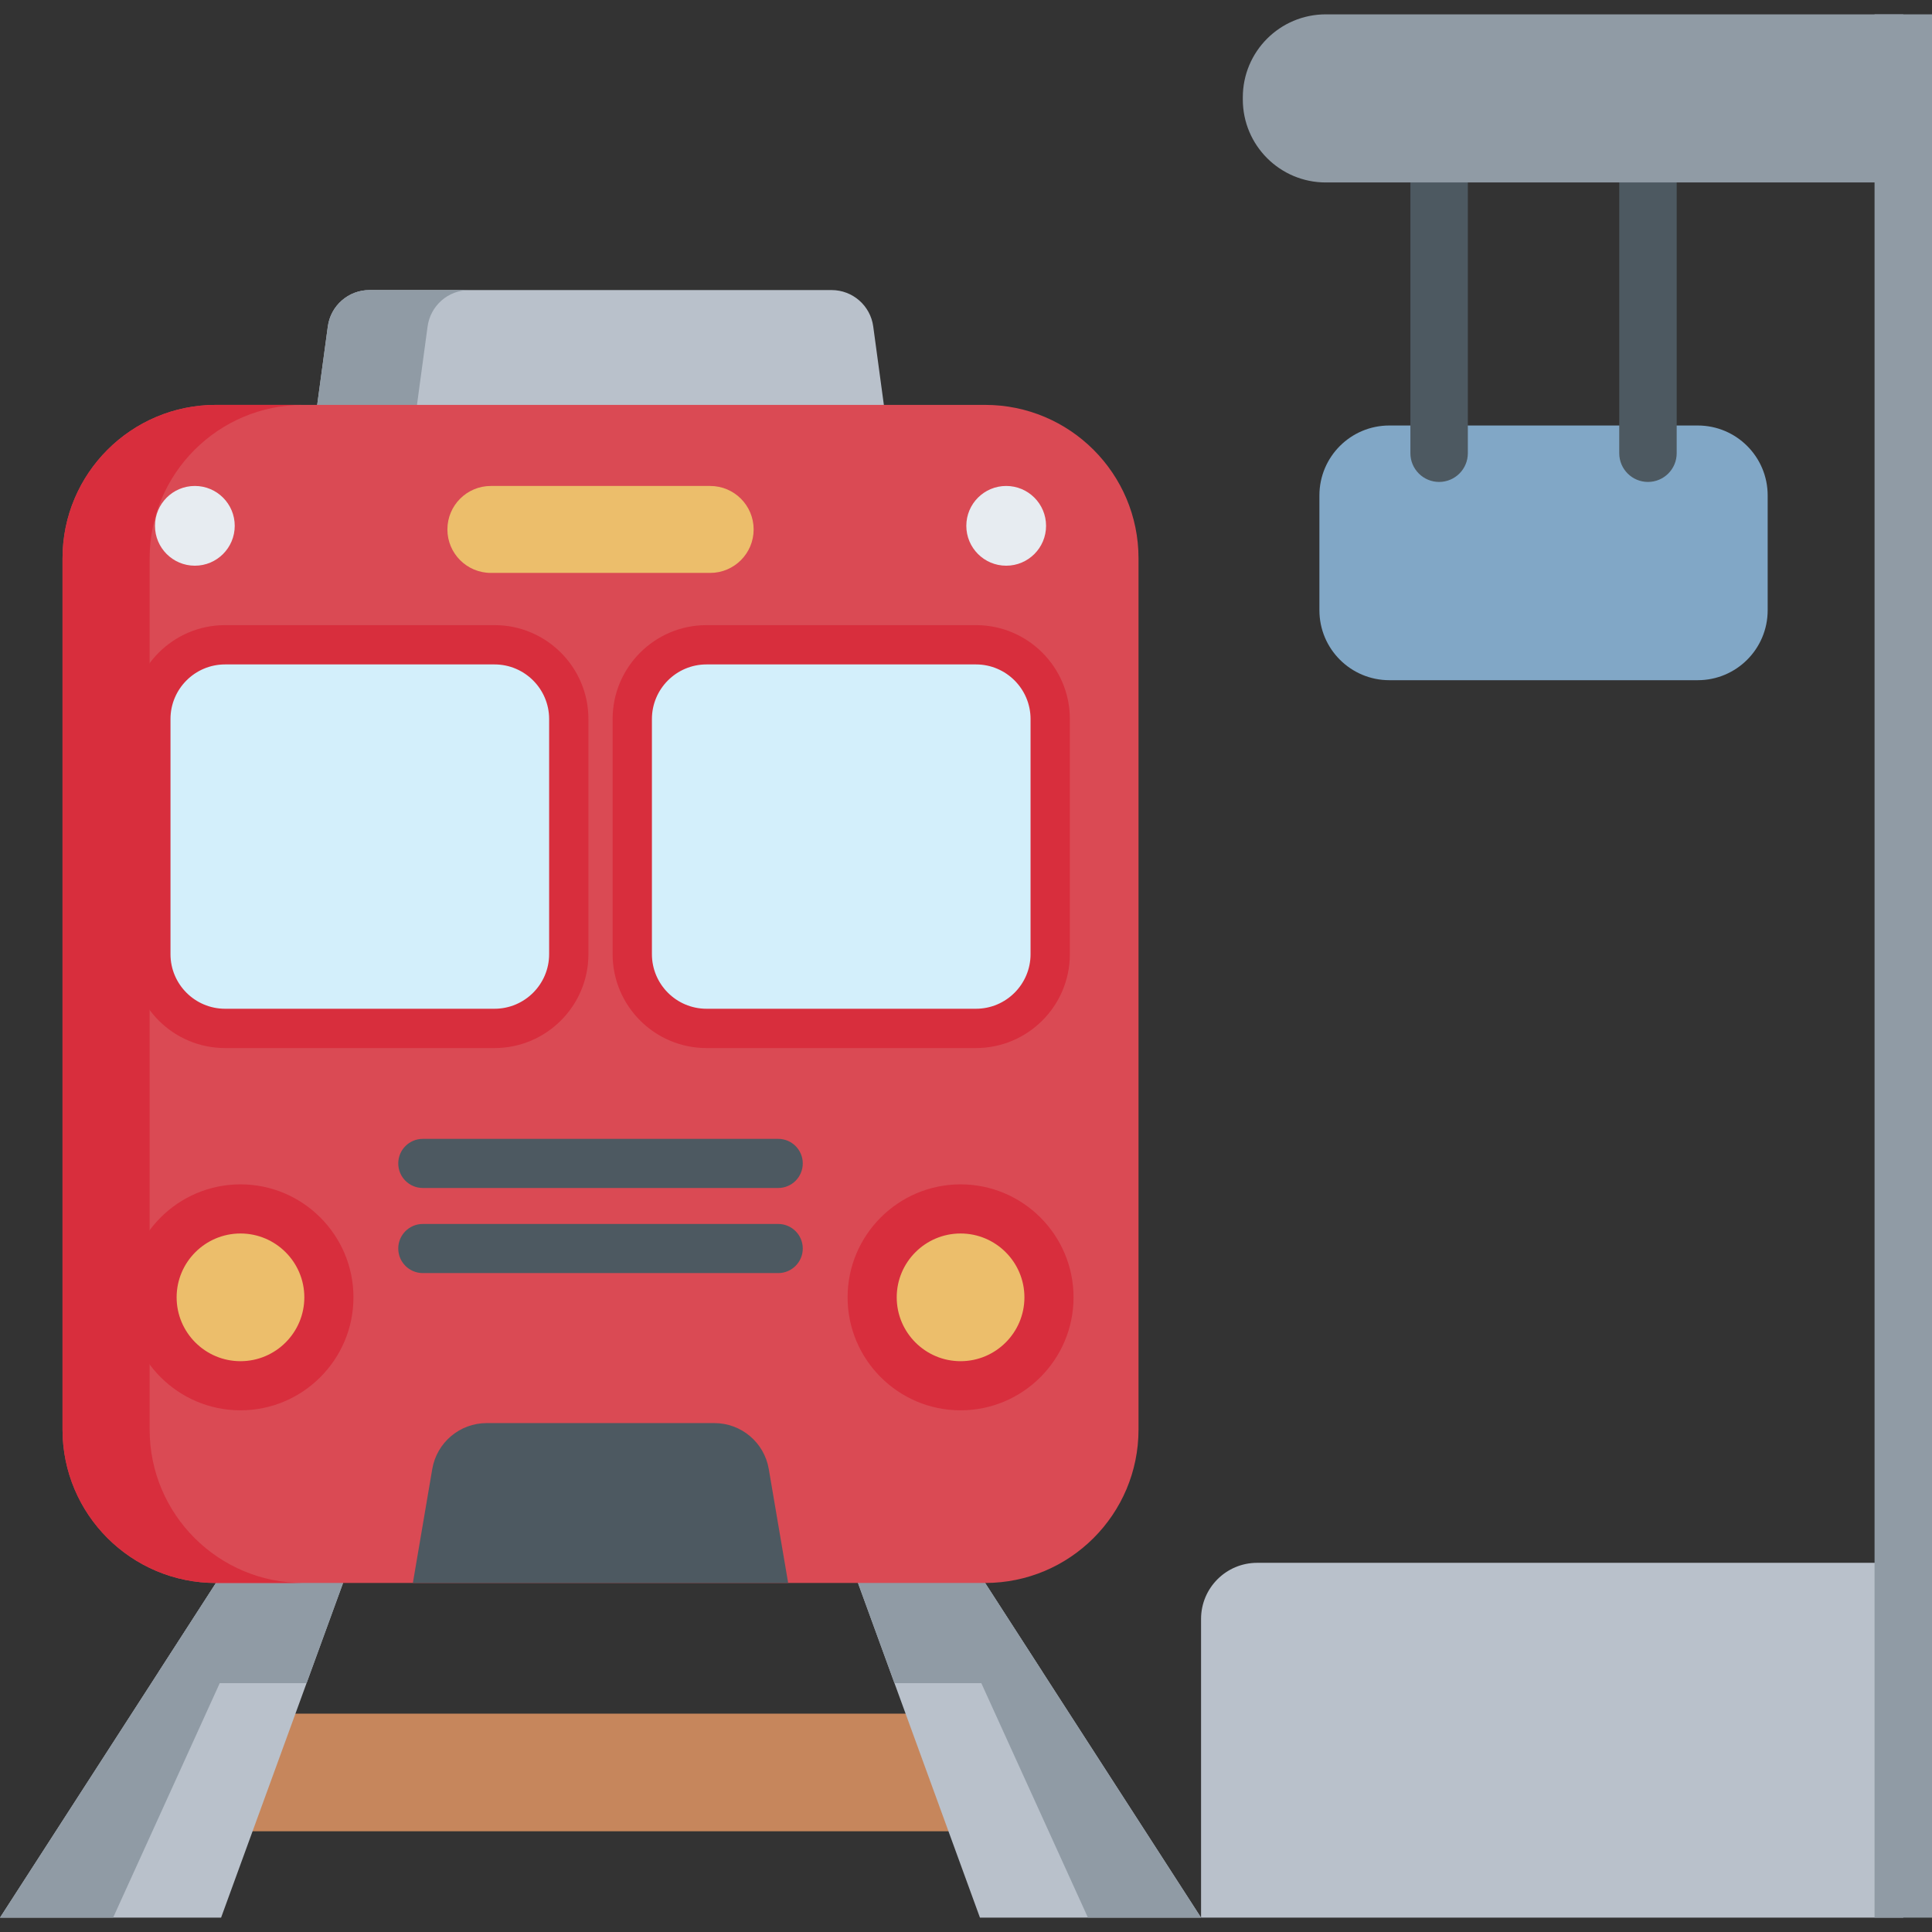 <svg id="Capa_1" enable-background="new 0 0 512 512" height="512" viewBox="0 0 512 512" width="512" xmlns="http://www.w3.org/2000/svg"><rect x="0" y="0" width="512" height="512" fill="#333333" stroke="none"/><path d="m449.919 180.259h-81.73c-10.235 0-18.533-8.297-18.533-18.533v-30.432c0-10.235 8.297-18.533 18.533-18.533h81.73c10.235 0 18.533 8.297 18.533 18.533v30.432c0 10.236-8.297 18.533-18.533 18.533z" fill="#81a7c6"/><path d="m436.728 127.718c-4.204 0-7.612-3.408-7.612-7.612v-79.098c0-4.204 3.407-7.612 7.612-7.612 4.204 0 7.612 3.408 7.612 7.612v79.099c0 4.203-3.408 7.611-7.612 7.611z" fill="#4d5961"/><path d="m381.381 127.718c-4.204 0-7.612-3.408-7.612-7.612v-79.098c0-4.204 3.407-7.612 7.612-7.612s7.612 3.408 7.612 7.612v79.099c-.001 4.203-3.408 7.611-7.612 7.611z" fill="#4d5961"/><path d="m351.346 48.353h153.042v-44.549h-153.042c-12.143 0-21.987 9.844-21.987 21.987v.575c0 12.143 9.844 21.987 21.987 21.987z" fill="#909ba5"/><path d="m318.292 508.196h186.096v-94.033h-171.228c-8.211 0-14.867 6.656-14.867 14.867v79.166z" fill="#b9c1cb"/><path d="m496.777 3.804h15.223v504.391h-15.223z" fill="#909ba5"/><path d="m51.209 454.136h215.872v31.169h-215.872z" fill="#c6865c"/><path d="m90.917 419.5-9.677 26.557-22.651 62.139h-58.589l42.004-65.09 15.231-23.606z" fill="#b9c1cb"/><path d="m70.305 419.5-40.329 88.696h-29.976l57.235-88.696z" fill="#909ba5"/><path d="m318.296 508.196h-58.597l-22.652-62.139-9.676-26.557h33.69l15.231 23.606z" fill="#b9c1cb"/><g fill="#909ba5"><path d="m247.987 419.5 40.329 88.696h29.976l-57.235-88.696z"/><path d="m57.235 419.5 20.08-12.983 13.602 12.983-9.677 26.557h-24.005c-5.389 0-10.527-1.05-15.231-2.951z"/><path d="m276.292 443.106c-4.704 1.901-9.85 2.951-15.231 2.951h-24.014l-9.677-26.557 11.849-19.043 21.841 19.043z"/></g><path d="m159.145 140.305 75.089-33.005-2.817-20.775c-.746-5.536-5.469-9.657-11.05-9.657h-122.442c-5.582 0-10.304 4.12-11.05 9.657l-2.818 20.775z" fill="#b9c1cb"/><path d="m172.371 134.495-13.226 5.815-75.087-33.013 2.812-20.768c.746-5.537 5.468-9.659 11.048-9.659h26.444c-5.58 0-10.301 4.122-11.048 9.659l-2.812 20.768z" fill="#909ba5"/><path d="m261.057 107.299h-203.825c-22.457 0-40.662 18.205-40.662 40.662v230.881c0 22.457 18.205 40.662 40.662 40.662h203.825c22.457 0 40.662-18.205 40.662-40.662v-230.881c.001-22.457-18.205-40.662-40.662-40.662z" fill="#da4a54"/><path d="m80.323 419.5h-23.094c-22.452 0-40.659-18.199-40.659-40.659v-230.877c0-22.46 18.208-40.668 40.659-40.668h23.094c-22.46 0-40.668 18.208-40.668 40.668v230.877c0 22.46 18.208 40.659 40.668 40.659z" fill="#d82e3d"/><path d="m131.059 170.873h-71.412c-10.865 0-19.673 8.808-19.673 19.673v62.319c0 10.865 8.808 19.673 19.673 19.673h71.412c10.865 0 19.673-8.808 19.673-19.673v-62.319c0-10.865-8.808-19.673-19.673-19.673z" fill="#d3effb"/><path d="m167.558 190.546v62.319c0 10.865 8.808 19.673 19.673 19.673h71.413c10.865 0 19.673-8.808 19.673-19.673v-62.319c0-10.865-8.808-19.673-19.673-19.673h-71.414c-10.865 0-19.672 8.808-19.672 19.673z" fill="#d3effb"/><path d="m131.059 277.745h-71.412c-13.719 0-24.88-11.161-24.88-24.88v-62.319c0-13.719 11.161-24.88 24.88-24.88h71.412c13.719 0 24.88 11.161 24.88 24.88v62.319c0 13.719-11.161 24.88-24.88 24.88zm-71.412-101.665c-7.976 0-14.465 6.489-14.465 14.466v62.319c0 7.976 6.489 14.465 14.465 14.465h71.412c7.976 0 14.466-6.489 14.466-14.465v-62.319c0-7.976-6.489-14.466-14.466-14.466z" fill="#d82e3d"/><path d="m258.643 277.745h-71.413c-13.719 0-24.88-11.161-24.88-24.88v-62.319c0-13.719 11.161-24.88 24.88-24.88h71.413c13.719 0 24.88 11.161 24.88 24.88v62.319c0 13.719-11.161 24.88-24.88 24.88zm-71.413-101.665c-7.976 0-14.465 6.489-14.465 14.466v62.319c0 7.976 6.489 14.465 14.465 14.465h71.413c7.976 0 14.465-6.489 14.465-14.465v-62.319c0-7.976-6.489-14.466-14.465-14.466z" fill="#d82e3d"/><circle cx="63.729" cy="343.808" fill="#ecbe6b" r="23.431"/><circle cx="254.561" cy="343.808" fill="#ecbe6b" r="23.431"/><path d="m63.729 373.748c-16.509 0-29.94-13.431-29.94-29.94s13.431-29.94 29.94-29.94 29.94 13.431 29.94 29.94-13.431 29.94-29.94 29.94zm0-46.861c-9.331 0-16.922 7.591-16.922 16.922s7.591 16.922 16.922 16.922 16.922-7.591 16.922-16.922-7.591-16.922-16.922-16.922z" fill="#d82e3d"/><path d="m254.561 373.748c-16.509 0-29.939-13.431-29.939-29.94s13.431-29.94 29.939-29.94 29.939 13.432 29.939 29.941c0 16.508-13.431 29.939-29.939 29.939zm0-46.861c-9.33 0-16.922 7.591-16.922 16.922s7.591 16.922 16.922 16.922 16.922-7.591 16.922-16.922c-.001-9.331-7.592-16.922-16.922-16.922z" fill="#d82e3d"/><circle cx="266.651" cy="139.35" fill="#e7ecf1" r="10.567"/><circle cx="51.639" cy="139.35" fill="#e7ecf1" r="10.567"/><path d="m208.872 419.504-5.139-30.194c-1.195-7.032-7.295-12.179-14.43-12.179h-60.312c-7.143 0-13.235 5.146-14.437 12.179l-5.139 30.194" fill="#4d5961"/><path d="m188.201 151.828h-58.113c-6.364 0-11.522-5.159-11.522-11.522 0-6.364 5.159-11.522 11.522-11.522h58.113c6.364 0 11.522 5.159 11.522 11.522.001 6.363-5.158 11.522-11.522 11.522z" fill="#ecbe6b"/><path d="m206.233 314.827h-94.183c-3.595 0-6.509-2.914-6.509-6.509s2.914-6.509 6.509-6.509h94.183c3.595 0 6.509 2.914 6.509 6.509s-2.913 6.509-6.509 6.509z" fill="#4d5961"/><path d="m206.233 337.379h-94.183c-3.595 0-6.509-2.914-6.509-6.509s2.914-6.509 6.509-6.509h94.183c3.595 0 6.509 2.914 6.509 6.509s-2.913 6.509-6.509 6.509z" fill="#4d5961"/></svg>